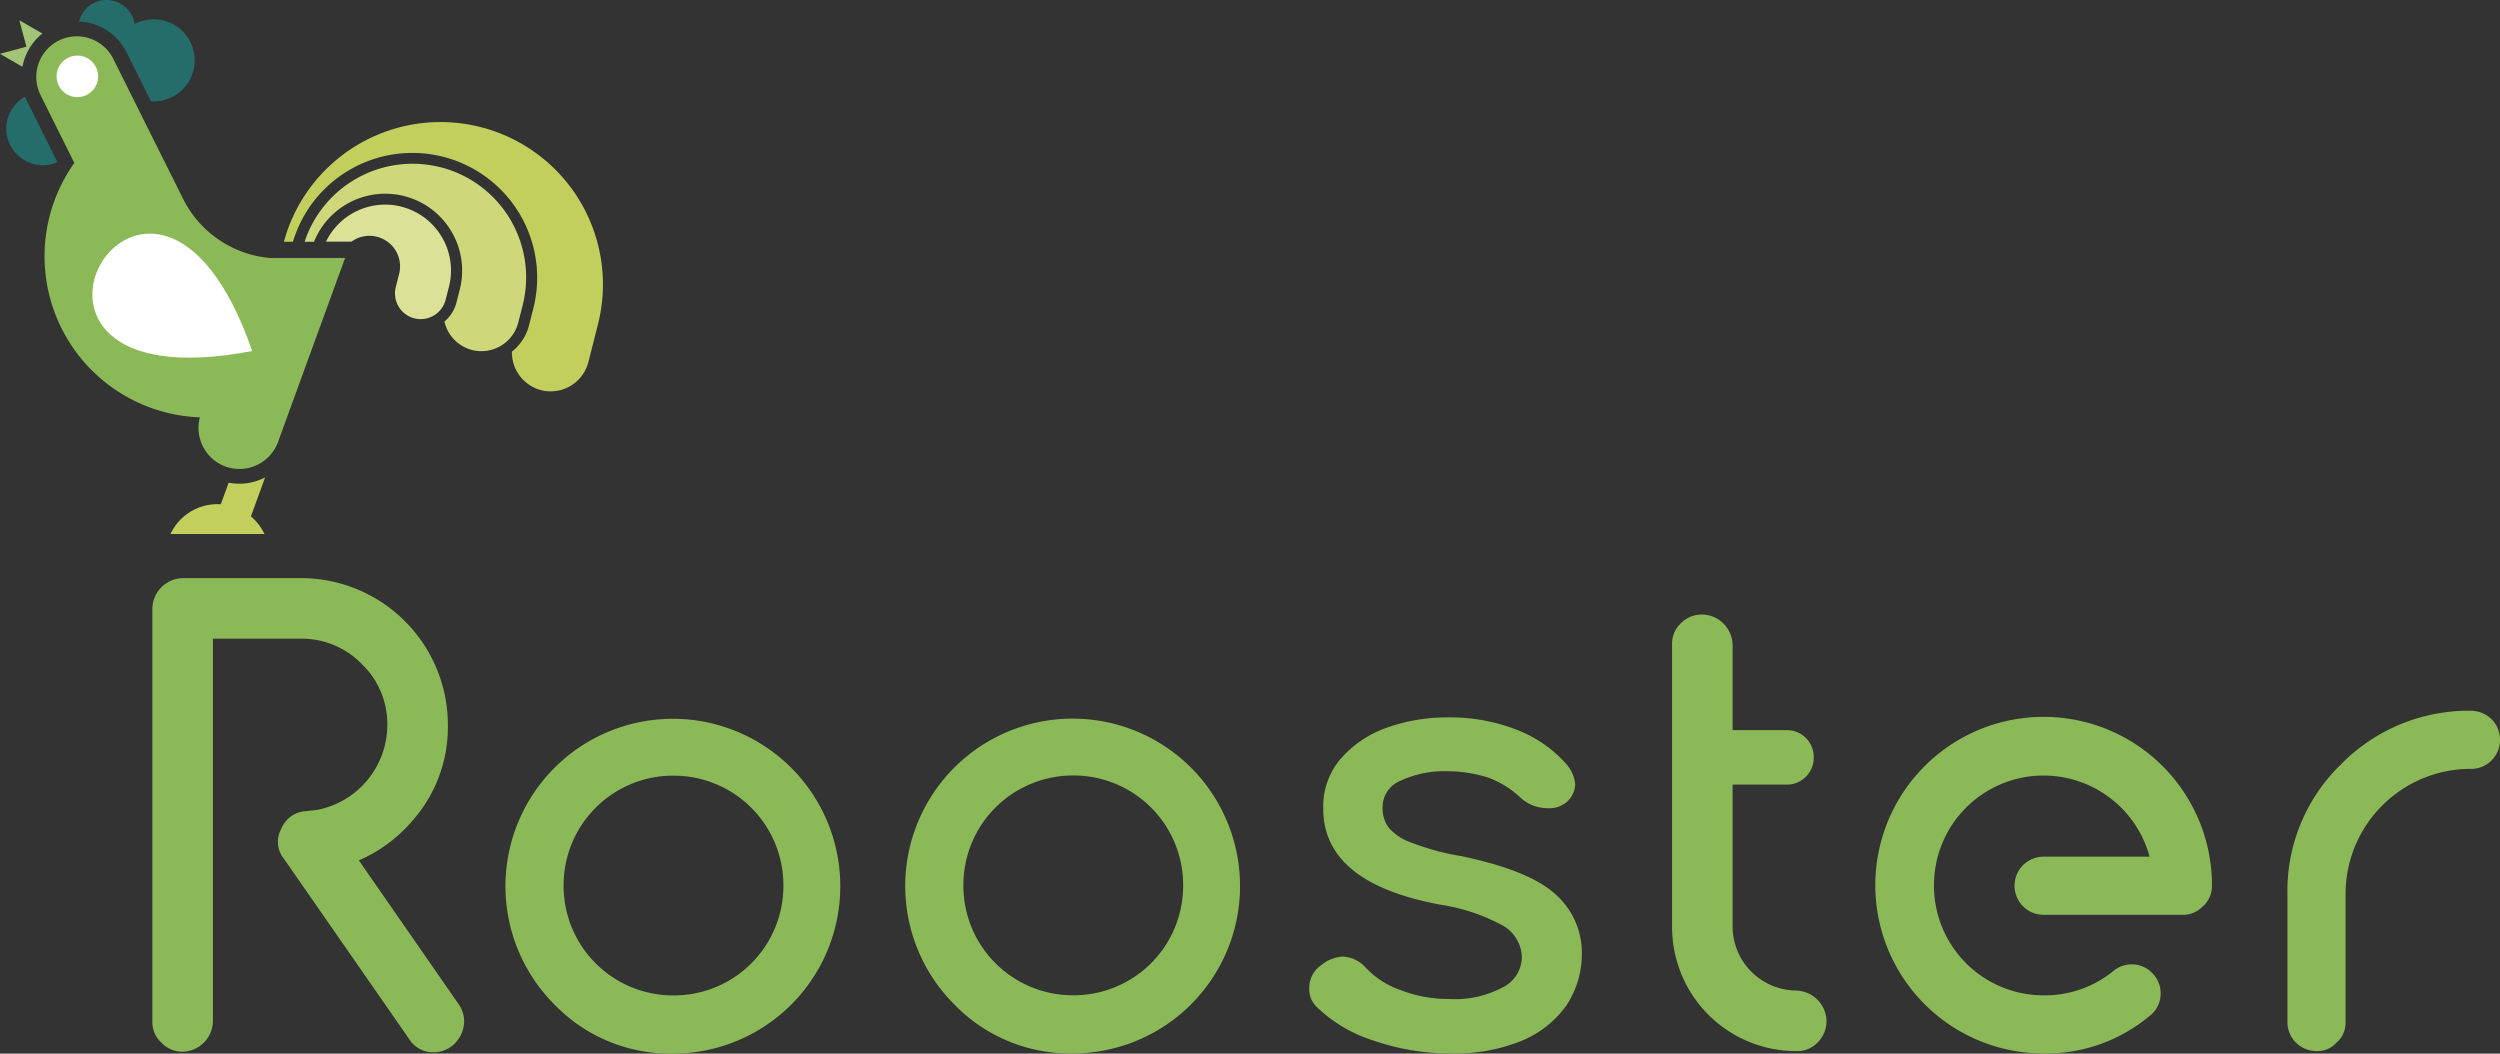 <svg xmlns="http://www.w3.org/2000/svg" width="207.94" height="87.636" viewBox="0 0 207.94 87.636">
  <rect x="0" y="0" width="207.94" height="87.636" fill="#333333" stroke="none"/>
  <g id="Group_84" data-name="Group 84" transform="translate(-127.156 -440.079)">
    <g id="Group_83" data-name="Group 83" transform="translate(127.156 440.079)">
      <path id="Path_253" data-name="Path 253" d="M128.769,442.665l1.912,1.1a4.637,4.637,0,0,0-1.659,2.766l-1.867-1.077,2.2-.591-.59-2.2Z" transform="translate(-127.156 -440.977)" fill="#a2c575" fill-rule="evenodd"/>
      <path id="Path_254" data-name="Path 254" d="M132.167,457.862a3.044,3.044,0,0,1-2.643-5.473,4.2,4.2,0,0,0,.183.419l2.492,5-.031.05Z" transform="translate(-127.437 -444.352)" fill="#246d6a" fill-rule="evenodd"/>
      <path id="Path_255" data-name="Path 255" d="M139.513,440.079a2.359,2.359,0,0,1,2.33,2,3.414,3.414,0,1,1,1.587,6.437c-.074,0-.148,0-.221-.008l-2.037-4.089a4.618,4.618,0,0,0-3.948-2.547,2.357,2.357,0,0,1,2.289-1.8Z" transform="translate(-130.65 -440.079)" fill="#246d6a" fill-rule="evenodd"/>
      <path id="Path_256" data-name="Path 256" d="M152.781,503.128c.092,0,.185,0,.277.008l.655-1.8a4.643,4.643,0,0,0,3.03-.435l-1.18,3.239a4.326,4.326,0,0,1,1.126,1.464h-7.814a4.318,4.318,0,0,1,3.908-2.481Z" transform="translate(-134.693 -461.19)" fill="#c2cf5c" fill-rule="evenodd"/>
      <path id="Path_257" data-name="Path 257" d="M151.884,478.451a3.42,3.42,0,0,1-4.373,2.036h0a3.422,3.422,0,0,1-2.126-4.089,13.407,13.407,0,0,1-10.443-21.162l-2.812-5.644a3.389,3.389,0,0,1,1.518-4.533h0a3.389,3.389,0,0,1,4.533,1.517l2.813,5.646h0l2.994,6a8.977,8.977,0,0,0,7.263,4.925h6.211l-5.577,15.3Z" transform="translate(-128.76 -441.685)" fill="#8cb957" fill-rule="evenodd"/>
      <path id="Path_258" data-name="Path 258" d="M136.093,447.162a1.727,1.727,0,1,1-1.726,1.728,1.728,1.728,0,0,1,1.726-1.728Z" transform="translate(-129.659 -442.537)" fill="#fff" fill-rule="evenodd"/>
      <path id="Path_259" data-name="Path 259" d="M189.425,472.52l-.78,3.073a3.239,3.239,0,0,1-3.925,2.336h0a3.243,3.243,0,0,1-2.433-3.211,4.044,4.044,0,0,0,1.423-2.186l.375-1.479a10.378,10.378,0,0,0-20.015-5.471h-.752a13.507,13.507,0,0,1,26.139,6.813c-.011.043-.02.082-.031.125Z" transform="translate(-139.706 -445.475)" fill="#c2cf5c" fill-rule="evenodd"/>
      <path id="Path_260" data-name="Path 260" d="M177.253,461.22a9.456,9.456,0,0,1,6.851,11.444h0l-.376,1.479a3.168,3.168,0,0,1-3.841,2.285h0a3.166,3.166,0,0,1-2.3-2.368,3.048,3.048,0,0,0,1-1.582l.255-1c.015-.061.031-.123.046-.184a6.395,6.395,0,0,0-12.152-3.869h-.781a9.456,9.456,0,0,1,11.3-6.2Z" transform="translate(-140.62 -447.315)" fill="#ced77a" fill-rule="evenodd"/>
      <path id="Path_261" data-name="Path 261" d="M174.956,466.319a5.472,5.472,0,0,1,3.978,6.57c-.014.057-.028.114-.042.17l-.256,1a2.144,2.144,0,0,1-2.6,1.547h0a2.144,2.144,0,0,1-1.547-2.6l.274-1.075c0-.014.007-.027.01-.041a2.545,2.545,0,0,0-3.969-2.662h-2.12a5.474,5.474,0,0,1,6.269-2.914Z" transform="translate(-141.57 -449.127)" fill="#dbe197" fill-rule="evenodd"/>
      <path id="Path_262" data-name="Path 262" d="M152.217,479.605c-25.166,4.828-8.4-24.207,0,0Z" transform="translate(-131.239 -450.409)" fill="#fff" fill-rule="evenodd"/>
    </g>
    <path id="Path_263" data-name="Path 263" d="M169.985,553.164a2.462,2.462,0,0,0,1.41-.454,2.68,2.68,0,0,0,1.058-1.663,2.457,2.457,0,0,0-.4-1.862L163.739,537.2a12.179,12.179,0,0,0,4.484-3.326,11.742,11.742,0,0,0,2.921-7.906,12.209,12.209,0,0,0-12.24-12.24h-9.822a2.58,2.58,0,0,0-2.517,2.517V550.6a2.294,2.294,0,0,0,.755,1.763,2.371,2.371,0,0,0,1.762.755,2.584,2.584,0,0,0,2.52-2.518V518.763h7.3a6.964,6.964,0,0,1,5.088,2.114,6.881,6.881,0,0,1,2.115,5.088,7.2,7.2,0,0,1-5.892,7.05l-.908.1a2.317,2.317,0,0,0-2.015,1.461,2.212,2.212,0,0,0,.2,2.467l10.427,15.01A2.345,2.345,0,0,0,169.985,553.164Z" transform="translate(-6.736 -25.561)" fill="#8cb957"/>
    <path id="Path_264" data-name="Path 264" d="M205.5,536.323a9.109,9.109,0,0,1,9.166,9.166A9.109,9.109,0,0,1,205.5,554.6a9.109,9.109,0,0,1-9.116-9.116,9.109,9.109,0,0,1,9.116-9.166Zm0,23.117a13.925,13.925,0,1,0-9.873-4.078A13.422,13.422,0,0,0,205.5,559.44Z" transform="translate(-22.35 -31.725)" fill="#8cb957"/>
    <path id="Path_265" data-name="Path 265" d="M256.424,536.3a9.109,9.109,0,0,1,9.166,9.166,9.109,9.109,0,0,1-9.166,9.116,9.109,9.109,0,0,1-9.115-9.116,9.109,9.109,0,0,1,9.115-9.166Zm0,23.118a13.924,13.924,0,1,0-9.873-4.078A13.422,13.422,0,0,0,256.424,559.421Z" transform="translate(-40.023 -31.719)" fill="#8cb957"/>
    <path id="Path_266" data-name="Path 266" d="M311.275,532.526a15.277,15.277,0,0,0-5.843-1.058,14.847,14.847,0,0,0-5.037.857,9.175,9.175,0,0,0-3.828,2.569,6.141,6.141,0,0,0-1.459,4.18c0,4.081,3.222,6.749,9.669,7.958a15.969,15.969,0,0,1,5.289,1.762,3.144,3.144,0,0,1,1.561,2.571,2.85,2.85,0,0,1-1.612,2.568,8.414,8.414,0,0,1-4.433.957,10.908,10.908,0,0,1-4.078-.755,7.111,7.111,0,0,1-2.872-1.865,2.724,2.724,0,0,0-1.913-.905,3.033,3.033,0,0,0-1.765.7,2.268,2.268,0,0,0-1.007,1.963,2.016,2.016,0,0,0,.656,1.561,11.925,11.925,0,0,0,4.734,2.772,19.276,19.276,0,0,0,6.448,1.056,14.616,14.616,0,0,0,5.843-1.056,8.55,8.55,0,0,0,3.729-2.974,7.733,7.733,0,0,0,1.258-4.228,6.489,6.489,0,0,0-2.316-5.088c-1.513-1.311-4.132-2.316-7.756-3.073a20.357,20.357,0,0,1-4.081-1.107,4.327,4.327,0,0,1-1.916-1.26,2.666,2.666,0,0,1-.5-1.711,2.34,2.34,0,0,1,1.461-2.168,8.477,8.477,0,0,1,3.828-.806,11.366,11.366,0,0,1,3.423.505,7.866,7.866,0,0,1,2.67,1.611,3.311,3.311,0,0,0,2.367.957,2.21,2.21,0,0,0,1.411-.4,2,2,0,0,0,.857-1.561,2.889,2.889,0,0,0-.656-1.611A10.546,10.546,0,0,0,311.275,532.526Z" transform="translate(-57.889 -31.719)" fill="#8cb957"/>
    <path id="Path_267" data-name="Path 267" d="M350.481,549.632a5.331,5.331,0,0,1-5.287-5.287V532.507h4.482a2.2,2.2,0,0,0,1.611-.656,2.237,2.237,0,0,0,.656-1.611,2.234,2.234,0,0,0-2.267-2.265h-4.482v-7.1a2.584,2.584,0,0,0-2.52-2.517,2.47,2.47,0,0,0-1.813.755,2.318,2.318,0,0,0-.7,1.762v23.472a10.318,10.318,0,0,0,10.324,10.325,2.316,2.316,0,0,0,1.762-.7,2.474,2.474,0,0,0,.757-1.814,2.589,2.589,0,0,0-2.52-2.52Z" transform="translate(-73.927 -27.167)" fill="#8cb957"/>
    <path id="Path_268" data-name="Path 268" d="M380.071,559.421a13.406,13.406,0,0,0,8.815-3.122,2.292,2.292,0,0,0,.906-1.612,2.371,2.371,0,0,0-.554-1.813,2.376,2.376,0,0,0-3.375-.3,9.019,9.019,0,0,1-5.791,2.012,9.113,9.113,0,0,1-9.118-9.116,9.113,9.113,0,0,1,9.118-9.166,9.134,9.134,0,0,1,8.815,6.749h-8.815a2.418,2.418,0,1,0,0,4.836h11.584a2.283,2.283,0,0,0,1.663-.706,2.251,2.251,0,0,0,.755-1.711,14,14,0,1,0-14,13.951Z" transform="translate(-82.937 -31.719)" fill="#8cb957"/>
    <path id="Path_269" data-name="Path 269" d="M433.814,530.62a14.876,14.876,0,0,0-10.829,4.481,14.639,14.639,0,0,0-4.433,10.779v10.628a2.408,2.408,0,0,0,2.418,2.418,2.11,2.11,0,0,0,1.663-.7,2.18,2.18,0,0,0,.755-1.714V545.88a10.406,10.406,0,0,1,10.427-10.426,2.4,2.4,0,0,0,2.418-2.416,2.41,2.41,0,0,0-.7-1.714A2.489,2.489,0,0,0,433.814,530.62Z" transform="translate(-101.136 -31.424)" fill="#8cb957"/>
  </g>
</svg>
